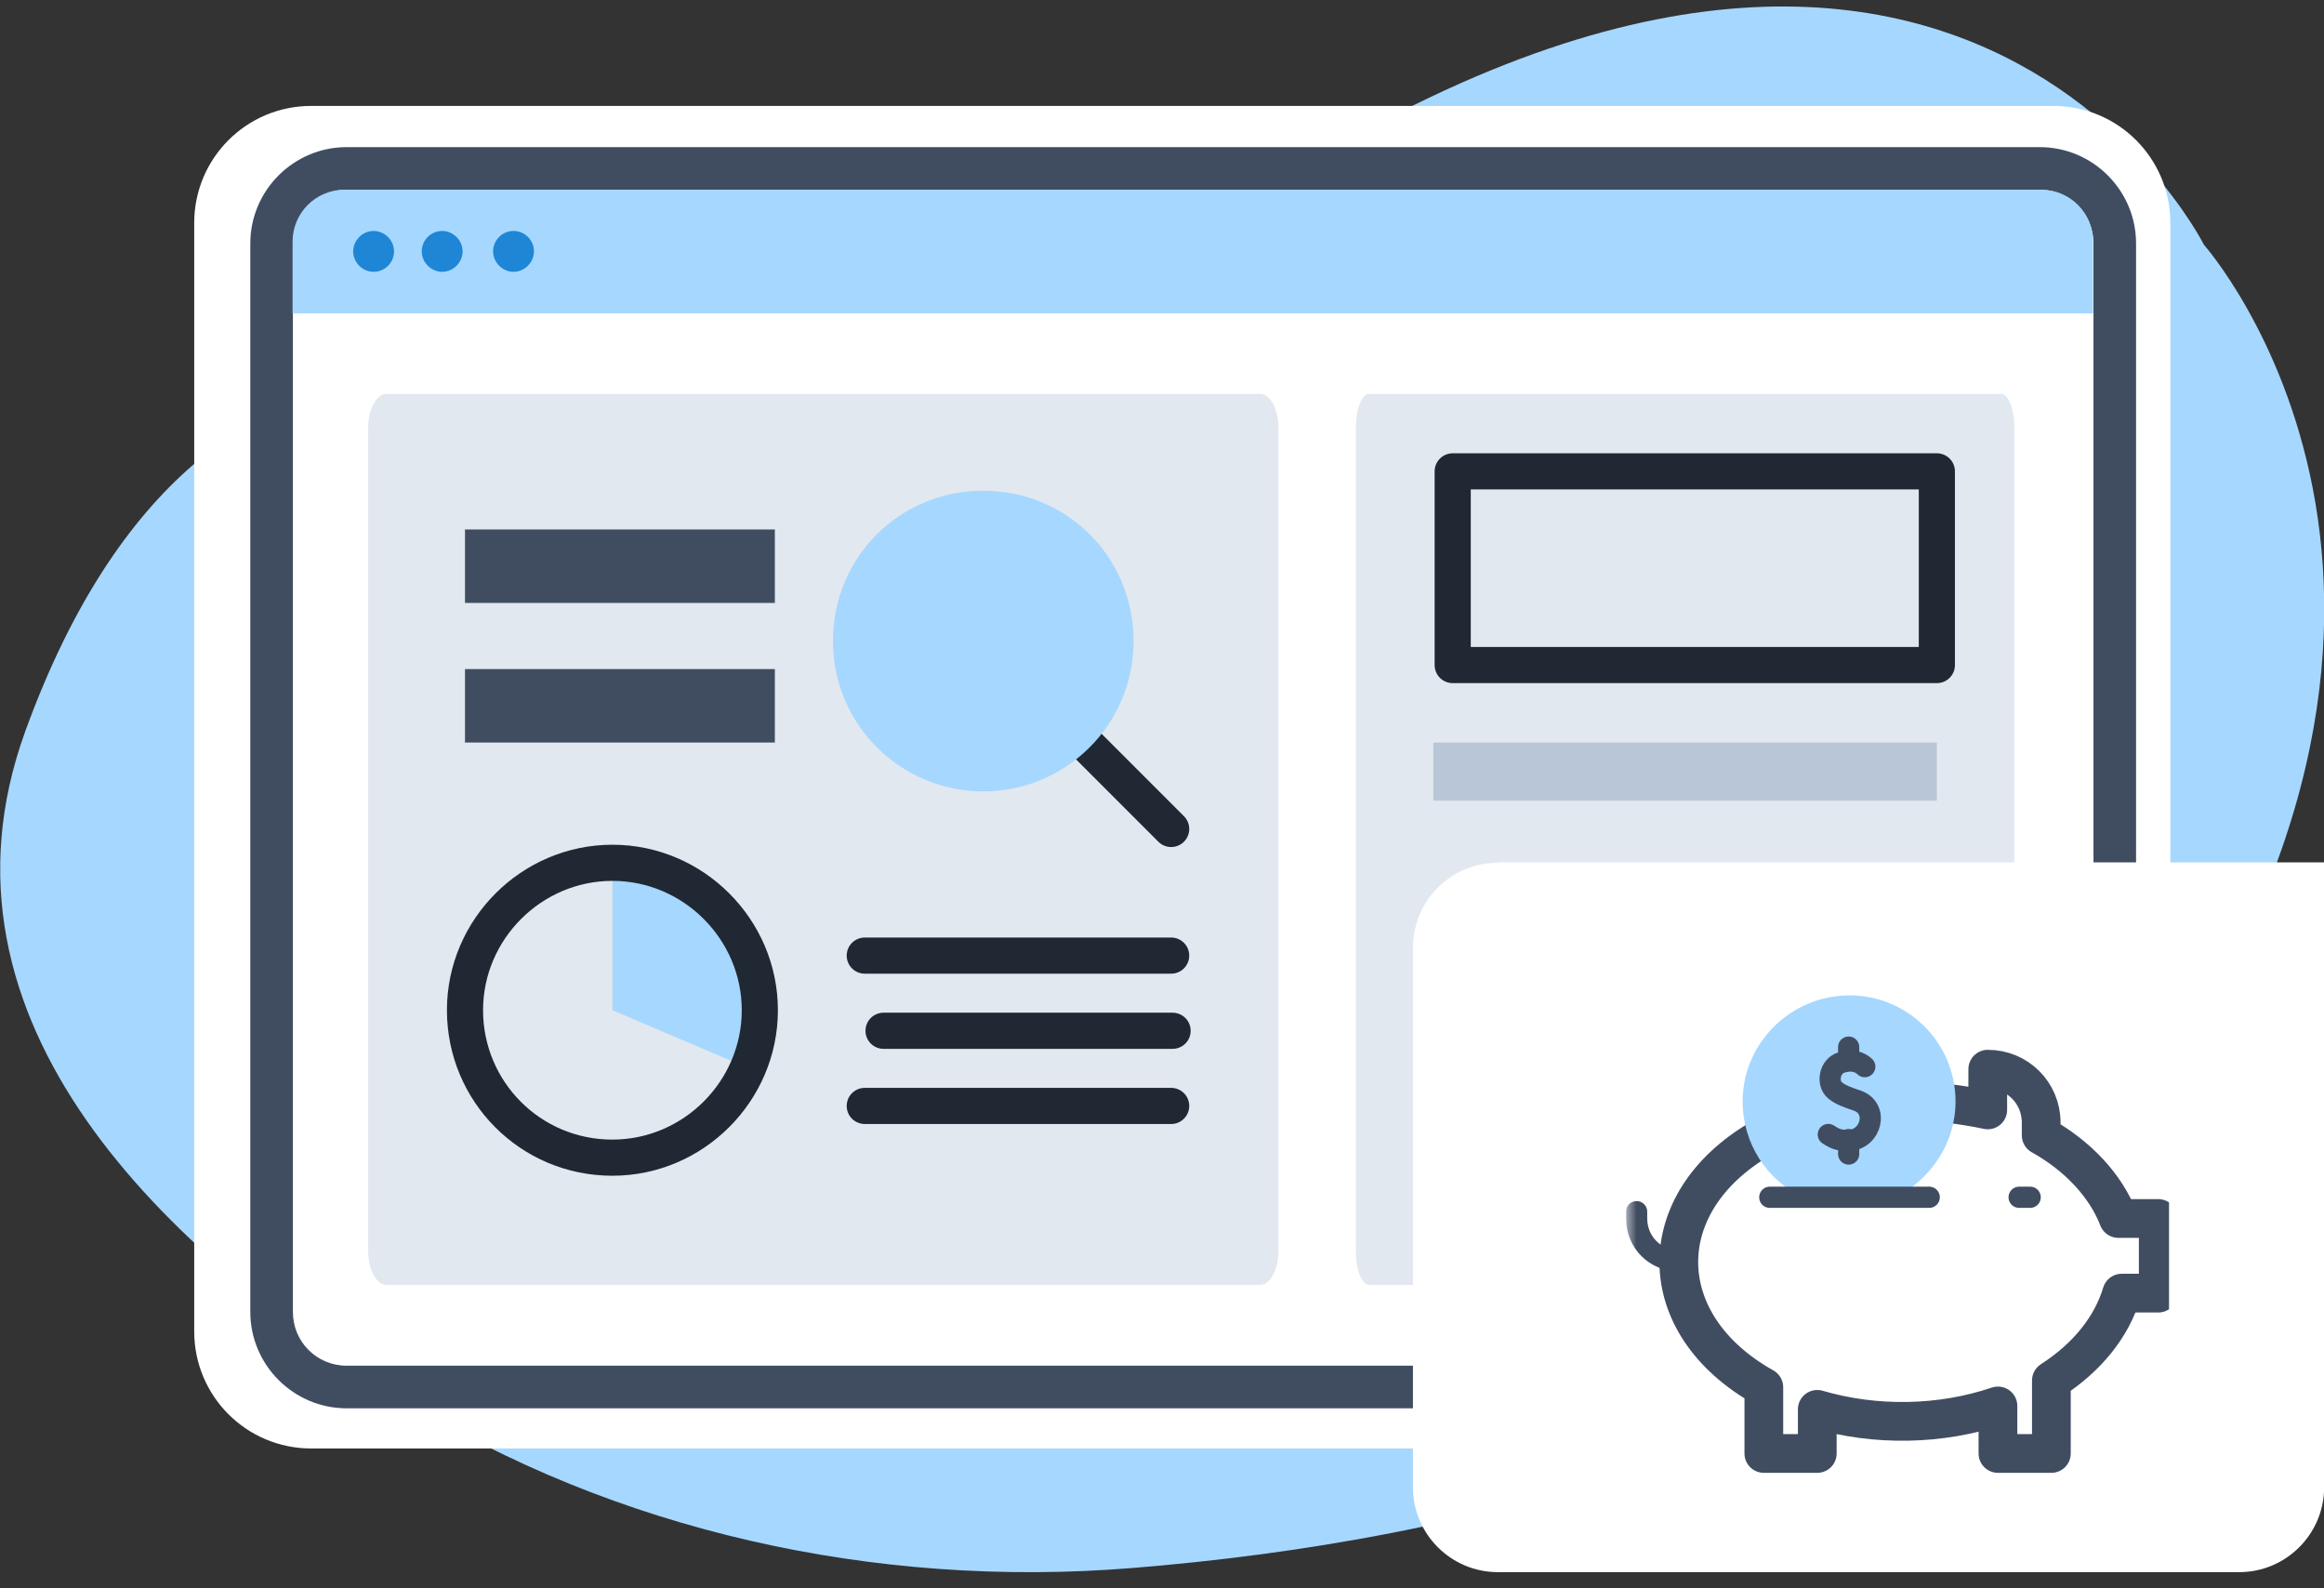 <?xml version="1.0" encoding="UTF-8"?> <svg xmlns="http://www.w3.org/2000/svg" width="120" height="82" viewBox="0 0 120 82" fill="none"><rect x="0" y="0" width="120" height="82" fill="#333333" stroke="none"/><g clip-path="url(#clip0_74_2781)"><g clip-path="url(#clip1_74_2781)"><g clip-path="url(#clip2_74_2781)"><path fill-rule="evenodd" clip-rule="evenodd" d="M30.629 21.383C30.629 21.383 10.922 11.261 1.301 37.764C-4.153 52.803 8.669 64.731 20.793 72.242C31.72 79.001 45.114 82.041 58.49 80.95C75.067 79.609 97.957 74.656 109.939 58.347C130.075 30.95 113.801 12.638 113.801 12.638C113.801 12.638 98.959 -17.101 56.773 15.893C56.773 15.893 44.756 25.764 30.629 21.383Z" fill="#A6D7FF"></path><path fill-rule="evenodd" clip-rule="evenodd" d="M106.022 74.781H16.072C12.728 74.781 10.028 72.081 10.028 68.737V11.512C10.028 8.168 12.728 5.468 16.072 5.468H106.022C109.366 5.468 112.067 8.168 112.067 11.512V68.737C112.067 72.081 109.366 74.781 106.022 74.781Z" fill="white"></path><path d="M105.325 72.707H17.896C15.16 72.707 12.925 70.471 12.925 67.735V12.567C12.925 9.831 15.16 7.596 17.896 7.596H105.325C108.061 7.596 110.296 9.831 110.296 12.567V67.735C110.296 70.471 108.061 72.707 105.325 72.707ZM17.896 9.795C16.358 9.795 15.124 11.029 15.124 12.567V67.735C15.124 69.273 16.358 70.507 17.896 70.507H105.325C106.863 70.507 108.097 69.273 108.097 67.735V12.567C108.097 11.029 106.863 9.795 105.325 9.795H17.896Z" fill="#404D61"></path><path fill-rule="evenodd" clip-rule="evenodd" d="M105.415 9.795H17.789C16.305 9.795 15.107 10.993 15.107 12.477V16.179H108.079V12.477C108.079 10.993 106.881 9.795 105.397 9.795H105.415Z" fill="#A6D7FF"></path><path fill-rule="evenodd" clip-rule="evenodd" d="M20.346 12.978C20.346 13.568 19.863 14.033 19.291 14.033C18.719 14.033 18.236 13.55 18.236 12.978C18.236 12.406 18.719 11.923 19.291 11.923C19.863 11.923 20.346 12.406 20.346 12.978ZM22.832 11.923C22.242 11.923 21.777 12.406 21.777 12.978C21.777 13.55 22.26 14.033 22.832 14.033C23.404 14.033 23.887 13.55 23.887 12.978C23.887 12.406 23.404 11.923 22.832 11.923ZM26.516 11.923C25.926 11.923 25.461 12.406 25.461 12.978C25.461 13.55 25.944 14.033 26.516 14.033C27.088 14.033 27.571 13.55 27.571 12.978C27.571 12.388 27.088 11.923 26.516 11.923Z" fill="#1E86D5"></path><path opacity="0.4" d="M65.062 20.335H19.958C19.435 20.335 19.01 21.112 19.01 22.072V64.598C19.01 65.558 19.435 66.335 19.958 66.335H65.062C65.585 66.335 66.01 65.558 66.01 64.598V22.072C66.01 21.112 65.585 20.335 65.062 20.335Z" fill="#B8C6D7"></path><path opacity="0.4" d="M103.324 20.335H70.696C70.317 20.335 70.01 21.112 70.01 22.072V64.598C70.01 65.558 70.317 66.335 70.696 66.335H103.324C103.703 66.335 104.01 65.558 104.01 64.598V22.072C104.01 21.112 103.703 20.335 103.324 20.335Z" fill="#B8C6D7"></path><path d="M38.637 55.141C39.01 54.245 39.234 53.2 39.234 52.155C39.234 47.976 35.801 44.544 31.622 44.544V52.155L38.637 55.141Z" fill="#A6D7FF"></path><path d="M31.622 59.767C35.801 59.767 39.234 56.335 39.234 52.155C39.234 47.976 35.801 44.544 31.622 44.544C27.443 44.544 24.01 47.976 24.01 52.155C24.01 56.335 27.368 59.767 31.622 59.767Z" stroke="#202833" stroke-width="1.866" stroke-linecap="round" stroke-linejoin="round"></path><path d="M44.652 49.335H60.473M45.622 53.216H60.547M44.652 57.096H60.473M54.428 36.752L60.473 42.797" stroke="#202833" stroke-width="1.866" stroke-linecap="round" stroke-linejoin="round"></path><path d="M50.771 40.857C55.025 40.857 58.532 37.425 58.532 33.096C58.532 28.768 55.1 25.335 50.771 25.335C46.443 25.335 43.01 28.768 43.01 33.096C43.01 37.425 46.517 40.857 50.771 40.857Z" fill="#A6D7FF"></path><path d="M24.01 34.542H40.01V38.335H24.01V34.542ZM24.01 27.335H40.01V31.128H24.01V27.335Z" fill="#404D61"></path><path d="M75.01 24.335H100.01V34.335H75.01V24.335Z" stroke="#202833" stroke-width="1.866" stroke-linecap="round" stroke-linejoin="round"></path><path d="M77.338 44.523H120.007V76.784C120.007 79.198 118.039 81.165 115.625 81.165H77.338C74.924 81.165 72.957 79.198 72.957 76.784V48.923C72.957 46.508 74.924 44.541 77.338 44.541V44.523Z" fill="white"></path><g clip-path="url(#clip3_74_2781)"><mask id="mask0_74_2781" style="mask-type:luminance" maskUnits="userSpaceOnUse" x="83" y="49" width="31" height="29"><path d="M113.01 49.287H83.982V77.315H113.01V49.287Z" fill="white"></path></mask><g mask="url(#mask0_74_2781)"><path d="M86.697 65.096C85.471 65.096 84.507 64.133 84.507 62.906V62.556M104.828 61.812H104.258" stroke="#404D61" stroke-width="1.095" stroke-linecap="round" stroke-linejoin="round"></path><path d="M100.448 56.951C101.237 57.039 102.025 57.17 102.638 57.301V55.199C104.171 55.199 105.397 56.425 105.397 57.958V58.615C107.28 59.666 108.725 61.199 109.382 62.907H111.441V66.761H109.557C109.032 68.513 107.762 70.089 105.923 71.272V75.038H103.164V72.585C100.186 73.593 96.814 73.636 93.835 72.761V75.038H91.076V71.622C85.296 68.381 85.208 62.119 90.901 58.79" stroke="#404D61" stroke-width="2" stroke-linecap="round" stroke-linejoin="round"></path><path d="M100.974 56.863C100.974 53.841 98.521 51.389 95.499 51.389C92.478 51.389 89.981 53.841 89.981 56.863C89.981 59.053 91.251 60.936 93.091 61.812H97.864C99.704 60.892 100.974 59.009 100.974 56.863Z" fill="#A6D7FF"></path><path d="M96.288 55.068C96.2 54.98 95.806 54.63 95.105 54.849C94.448 55.024 94.317 55.944 94.755 56.294C95.018 56.513 95.368 56.644 95.894 56.82C97.032 57.214 96.638 58.834 95.456 58.878C95.018 58.878 94.799 58.834 94.405 58.571M95.456 59.579V58.834M95.456 54.761V54.06M91.383 61.812H99.616" stroke="#404D61" stroke-width="1.095" stroke-linecap="round" stroke-linejoin="round"></path></g></g><path d="M100.01 38.335H74.01V41.335H100.01V38.335Z" fill="#B8C6D7"></path></g></g></g><defs><clipPath id="clip0_74_2781"><rect width="120" height="80.83" fill="white" transform="translate(0.01 0.335)"></rect></clipPath><clipPath id="clip1_74_2781"><rect width="120" height="80.83" fill="white" transform="translate(0.01 0.335)"></rect></clipPath><clipPath id="clip2_74_2781"><rect width="119.993" height="80.83" fill="white" transform="translate(0.013 0.335)"></rect></clipPath><clipPath id="clip3_74_2781"><rect width="28.05" height="28.028" fill="white" transform="translate(83.96 49.287)"></rect></clipPath></defs></svg> 